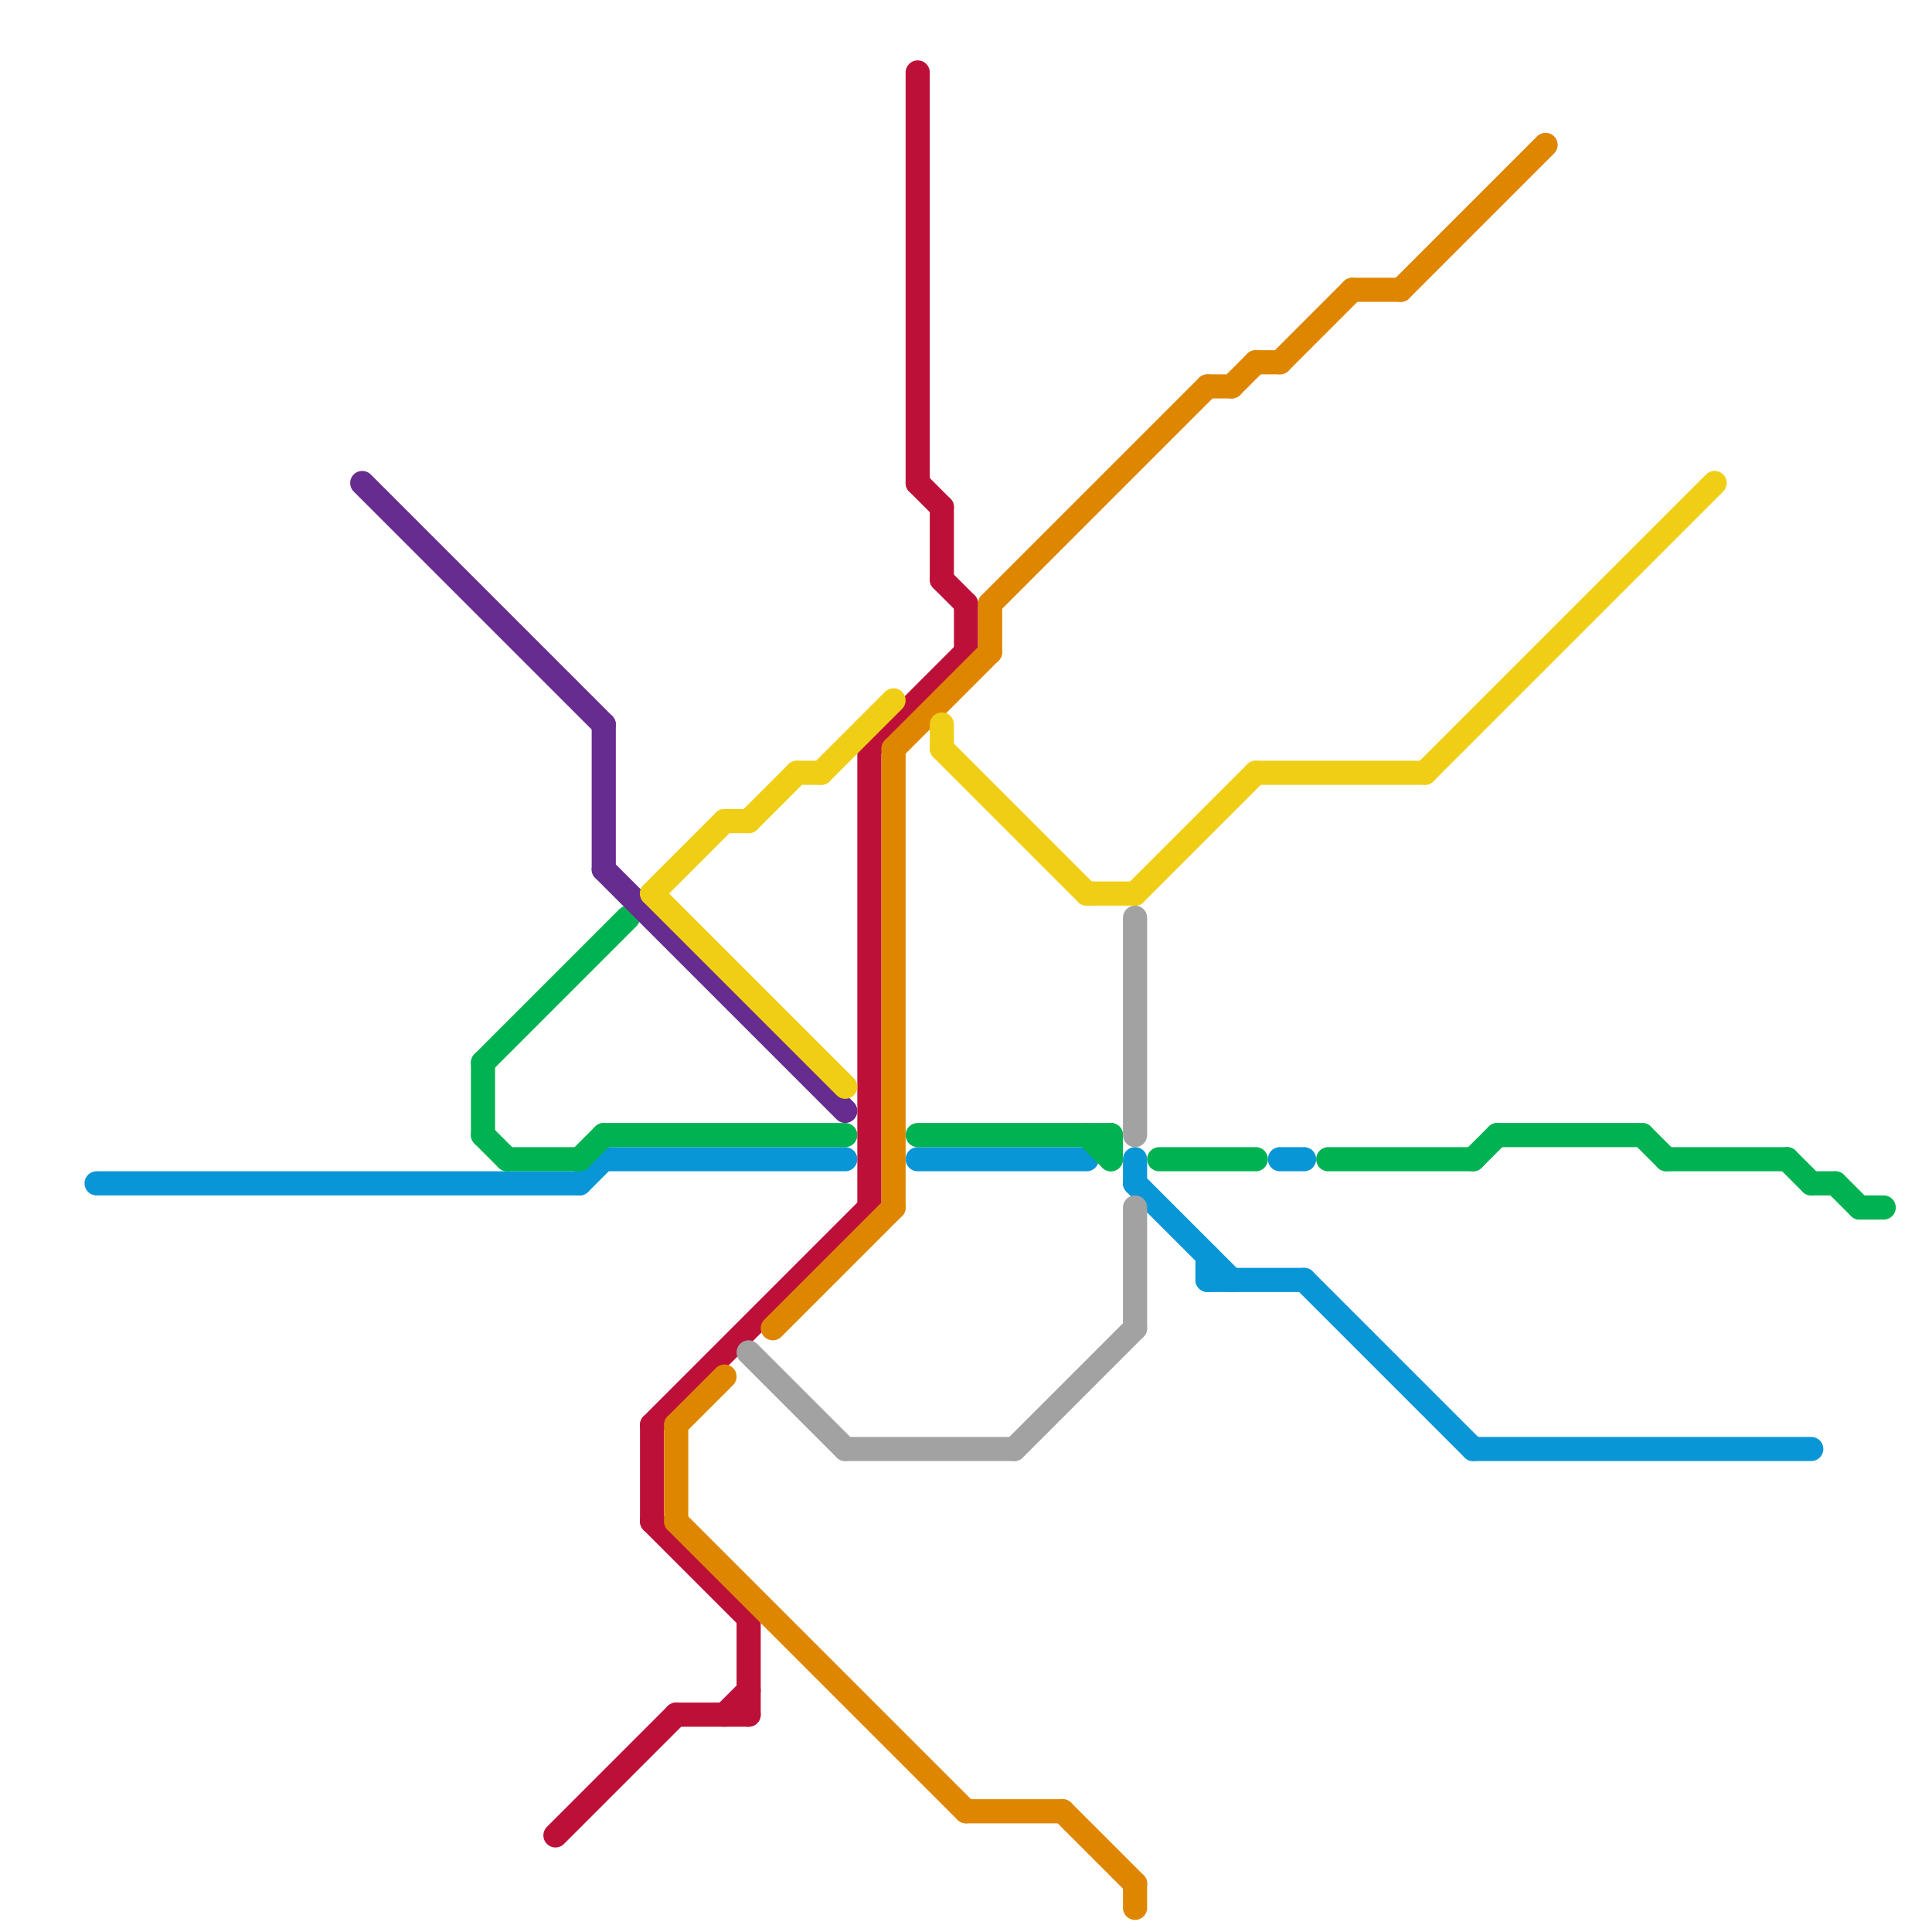 
<svg version="1.1" xmlns="http://www.w3.org/2000/svg" viewBox="0 0 80 80">
<style>text { font: 1px Helvetica; font-weight: 600; white-space: pre; dominant-baseline: central; } line { stroke-width: 1; fill: none; stroke-linecap: round; stroke-linejoin: round; } .c0 { stroke: #0896d7 } .c1 { stroke: #00b251 } .c2 { stroke: #bd1038 } .c3 { stroke: #df8600 } .c4 { stroke: #662c90 } .c5 { stroke: #f0ce15 } .c6 { stroke: #a2a2a2 }</style><defs><g id="wm-xf"><circle r="1.2" fill="#000"/><circle r="0.9" fill="#fff"/><circle r="0.6" fill="#000"/><circle r="0.3" fill="#fff"/></g><g id="wm"><circle r="0.6" fill="#000"/><circle r="0.3" fill="#fff"/></g></defs><line class="c0" x1="53" y1="48" x2="54" y2="48"/><line class="c0" x1="24" y1="49" x2="25" y2="48"/><line class="c0" x1="47" y1="49" x2="51" y2="53"/><line class="c0" x1="61" y1="60" x2="75" y2="60"/><line class="c0" x1="4" y1="49" x2="24" y2="49"/><line class="c0" x1="50" y1="52" x2="50" y2="53"/><line class="c0" x1="25" y1="48" x2="35" y2="48"/><line class="c0" x1="54" y1="53" x2="61" y2="60"/><line class="c0" x1="38" y1="48" x2="45" y2="48"/><line class="c0" x1="50" y1="53" x2="54" y2="53"/><line class="c0" x1="47" y1="48" x2="47" y2="49"/><line class="c1" x1="24" y1="48" x2="25" y2="47"/><line class="c1" x1="21" y1="48" x2="24" y2="48"/><line class="c1" x1="20" y1="44" x2="20" y2="47"/><line class="c1" x1="77" y1="50" x2="78" y2="50"/><line class="c1" x1="45" y1="47" x2="46" y2="48"/><line class="c1" x1="76" y1="49" x2="77" y2="50"/><line class="c1" x1="20" y1="44" x2="26" y2="38"/><line class="c1" x1="74" y1="48" x2="75" y2="49"/><line class="c1" x1="62" y1="47" x2="68" y2="47"/><line class="c1" x1="68" y1="47" x2="69" y2="48"/><line class="c1" x1="61" y1="48" x2="62" y2="47"/><line class="c1" x1="25" y1="47" x2="35" y2="47"/><line class="c1" x1="69" y1="48" x2="74" y2="48"/><line class="c1" x1="75" y1="49" x2="76" y2="49"/><line class="c1" x1="20" y1="47" x2="21" y2="48"/><line class="c1" x1="55" y1="48" x2="61" y2="48"/><line class="c1" x1="46" y1="47" x2="46" y2="48"/><line class="c1" x1="48" y1="48" x2="52" y2="48"/><line class="c1" x1="38" y1="47" x2="46" y2="47"/><line class="c2" x1="27" y1="59" x2="36" y2="50"/><line class="c2" x1="38" y1="20" x2="39" y2="21"/><line class="c2" x1="36" y1="31" x2="36" y2="50"/><line class="c2" x1="31" y1="67" x2="31" y2="71"/><line class="c2" x1="36" y1="31" x2="40" y2="27"/><line class="c2" x1="39" y1="21" x2="39" y2="24"/><line class="c2" x1="38" y1="3" x2="38" y2="20"/><line class="c2" x1="27" y1="63" x2="31" y2="67"/><line class="c2" x1="23" y1="76" x2="28" y2="71"/><line class="c2" x1="28" y1="71" x2="31" y2="71"/><line class="c2" x1="40" y1="25" x2="40" y2="27"/><line class="c2" x1="39" y1="24" x2="40" y2="25"/><line class="c2" x1="27" y1="59" x2="27" y2="63"/><line class="c2" x1="30" y1="71" x2="31" y2="70"/><line class="c3" x1="37" y1="31" x2="41" y2="27"/><line class="c3" x1="52" y1="15" x2="53" y2="15"/><line class="c3" x1="41" y1="25" x2="41" y2="27"/><line class="c3" x1="44" y1="75" x2="47" y2="78"/><line class="c3" x1="40" y1="75" x2="44" y2="75"/><line class="c3" x1="56" y1="12" x2="58" y2="12"/><line class="c3" x1="37" y1="31" x2="37" y2="50"/><line class="c3" x1="47" y1="78" x2="47" y2="79"/><line class="c3" x1="51" y1="16" x2="52" y2="15"/><line class="c3" x1="28" y1="63" x2="40" y2="75"/><line class="c3" x1="50" y1="16" x2="51" y2="16"/><line class="c3" x1="41" y1="25" x2="50" y2="16"/><line class="c3" x1="58" y1="12" x2="64" y2="6"/><line class="c3" x1="32" y1="55" x2="37" y2="50"/><line class="c3" x1="28" y1="59" x2="30" y2="57"/><line class="c3" x1="53" y1="15" x2="56" y2="12"/><line class="c3" x1="28" y1="59" x2="28" y2="63"/><line class="c4" x1="25" y1="30" x2="25" y2="36"/><line class="c4" x1="15" y1="20" x2="25" y2="30"/><line class="c4" x1="25" y1="36" x2="35" y2="46"/><line class="c5" x1="27" y1="37" x2="30" y2="34"/><line class="c5" x1="39" y1="30" x2="39" y2="31"/><line class="c5" x1="30" y1="34" x2="31" y2="34"/><line class="c5" x1="45" y1="37" x2="47" y2="37"/><line class="c5" x1="59" y1="32" x2="71" y2="20"/><line class="c5" x1="39" y1="31" x2="45" y2="37"/><line class="c5" x1="33" y1="32" x2="34" y2="32"/><line class="c5" x1="52" y1="32" x2="59" y2="32"/><line class="c5" x1="31" y1="34" x2="33" y2="32"/><line class="c5" x1="27" y1="37" x2="35" y2="45"/><line class="c5" x1="34" y1="32" x2="37" y2="29"/><line class="c5" x1="47" y1="37" x2="52" y2="32"/><line class="c6" x1="42" y1="60" x2="47" y2="55"/><line class="c6" x1="35" y1="60" x2="42" y2="60"/><line class="c6" x1="31" y1="56" x2="35" y2="60"/><line class="c6" x1="47" y1="50" x2="47" y2="55"/><line class="c6" x1="47" y1="38" x2="47" y2="47"/>
</svg>

